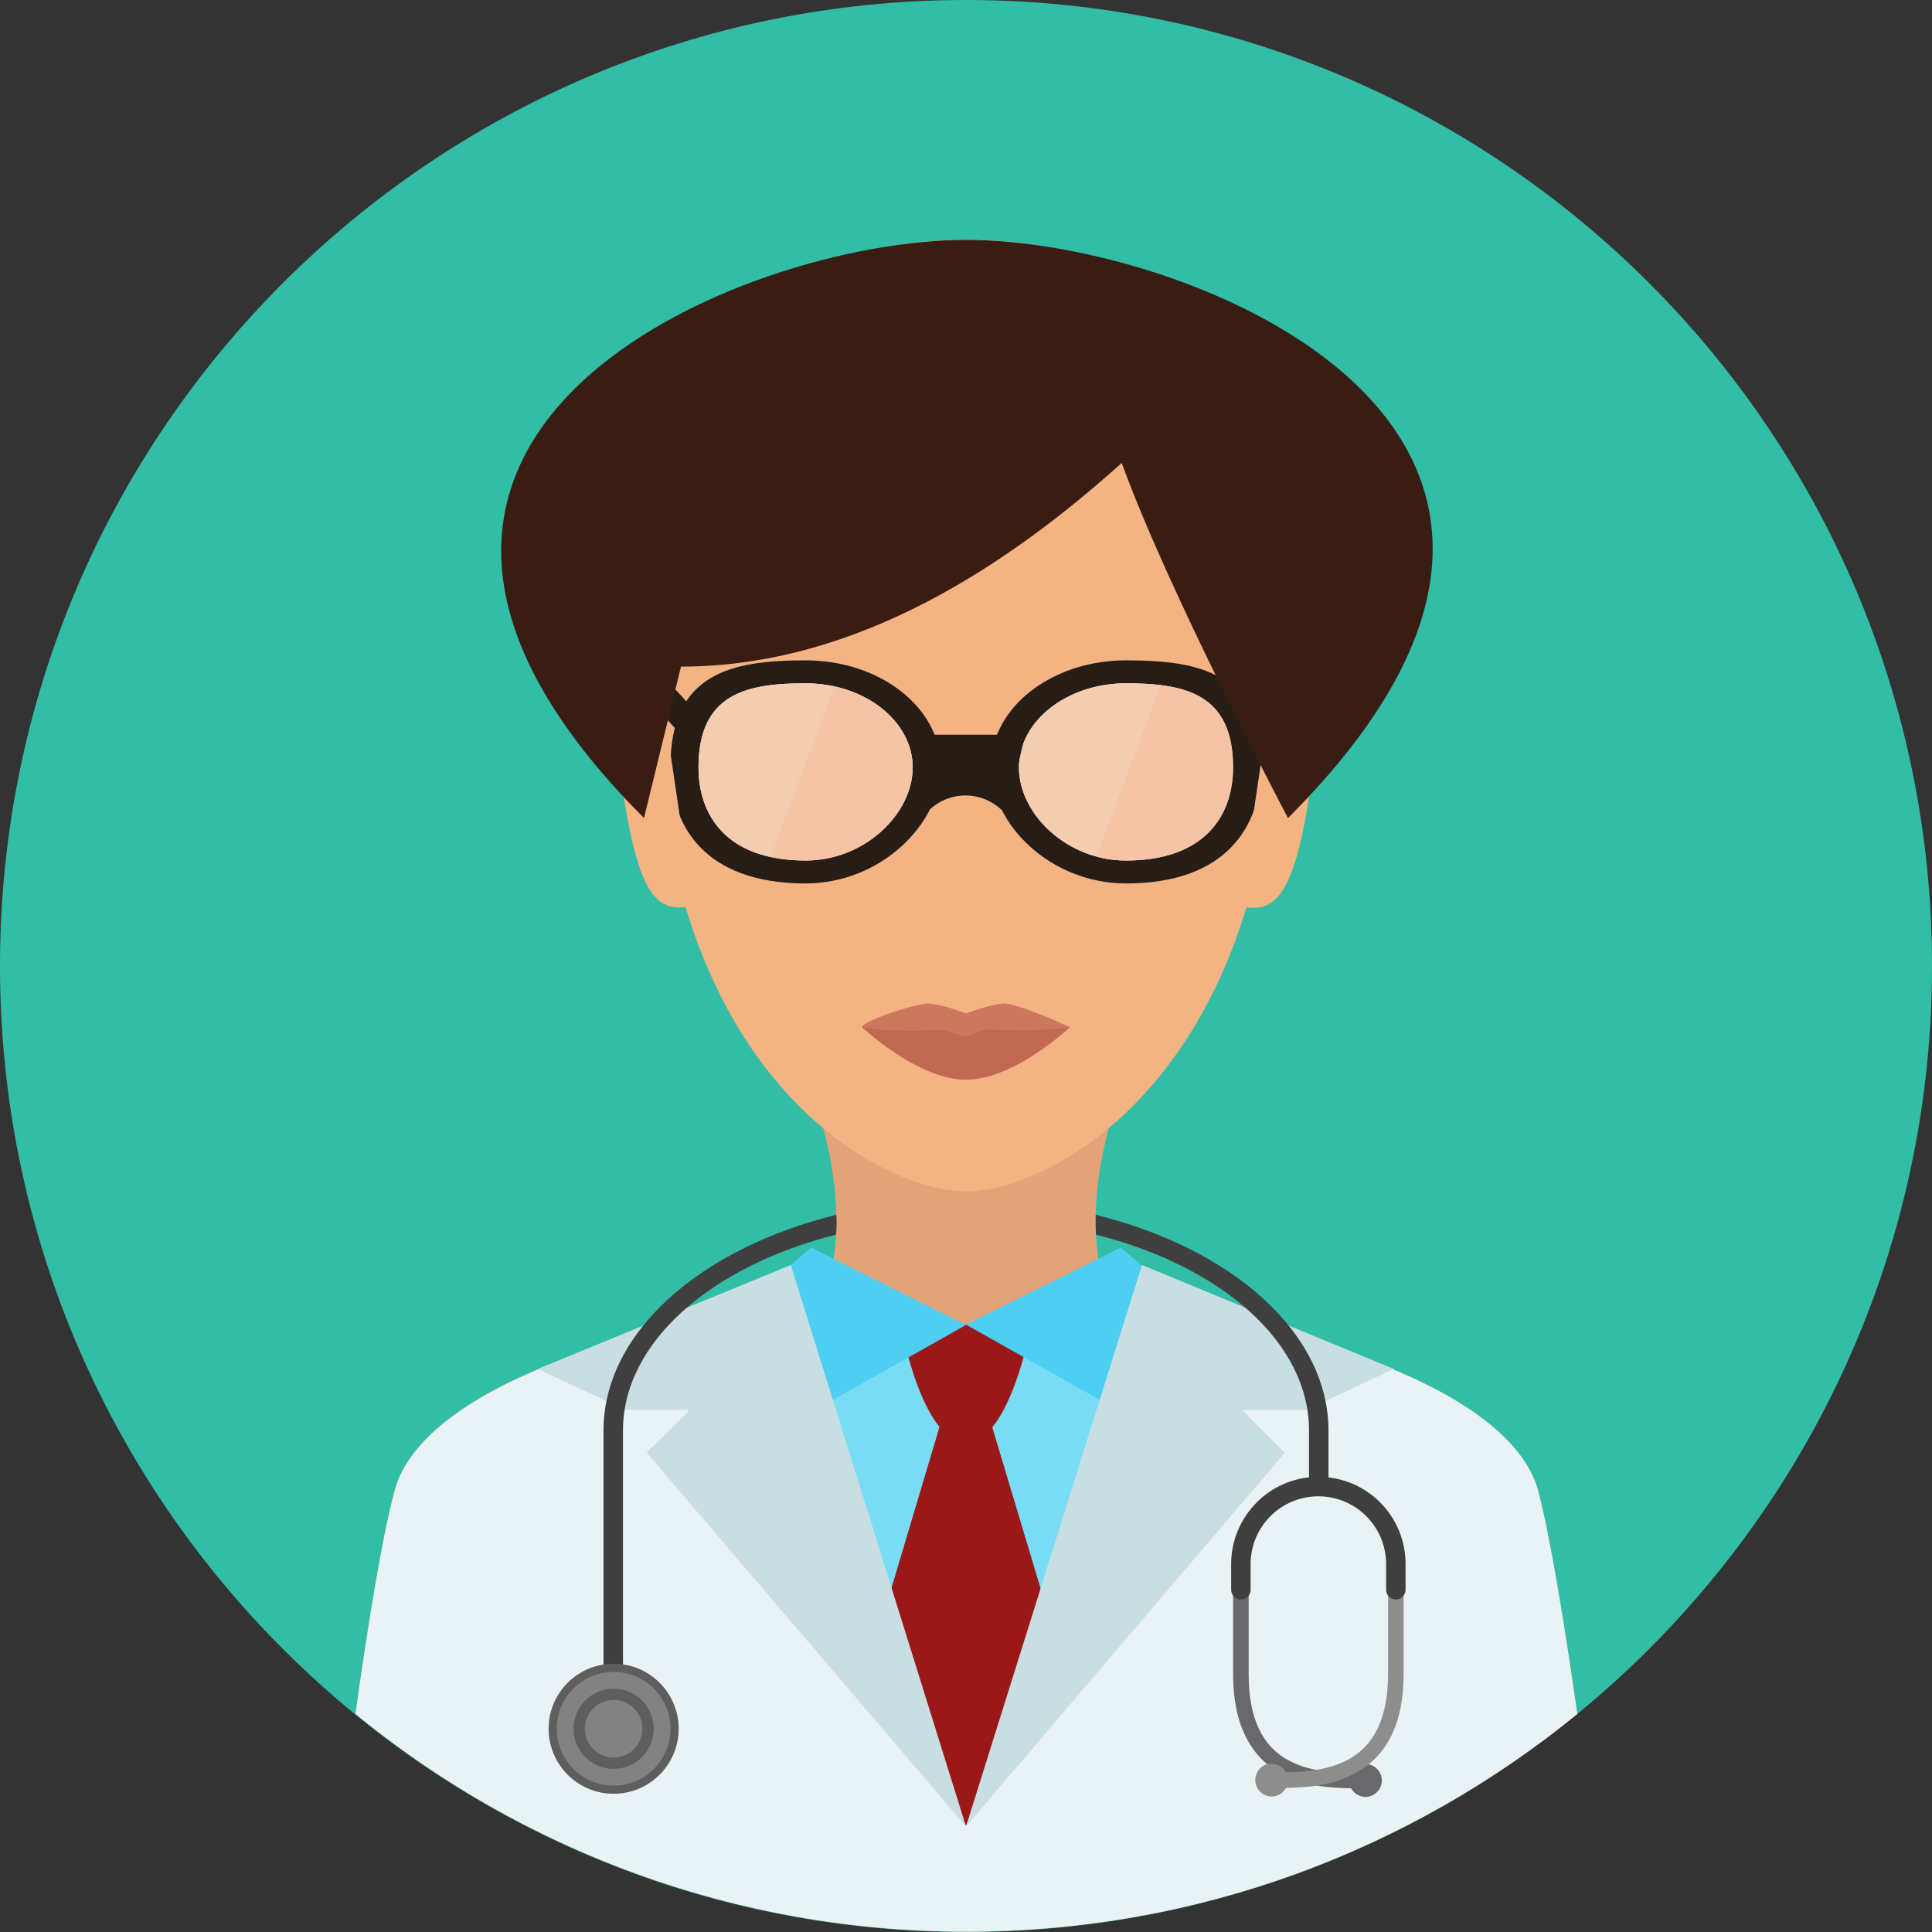 <svg height="800" width="800" xmlns="http://www.w3.org/2000/svg" viewBox="0 0 496.2 496.2" xml:space="preserve">
    <rect x="0" y="0" width="496.2" height="496.2" fill="#333333" stroke="none"/>
    <path style="fill:#32bea6" d="M496.2 248.1C496.2 111.1 385.1 0 248.1 0S0 111.1 0 248.1s111.1 248.1 248.1 248.1 248.1-111.1 248.1-248.1z"/>
    <path style="fill:#e2a379" d="M287 282.1h-77.8c12.1 36.6 1 53.3 1 53.3l26.9 6.1h22l26.9-6.1s-11.1-16.7 1-53.3z"/>
    <path style="fill:#e2a379" d="M248.2 390.1c44.9 0 37.8-54.7 37.8-54.7s-8.9 17.3-38.1 17.3-37.5-17.3-37.5-17.3-7.1 54.7 37.8 54.7z"/>
    <path style="fill:#e2a379" d="M247.8 333.4c-77.2 0-139.1 22.1-146.4 49.3-3.3 12.2-7 35.2-10.1 57.5 42.7 34.9 97.4 55.9 156.9 55.9s114.1-21 156.9-55.9c-3.2-22.3-6.9-45.4-10.1-57.5-7.5-27.2-70.1-49.3-147.2-49.3z"/>
    <path style="fill:#e9f2f4" d="M247.8 333.4c-77.2 0-139.1 22.1-146.4 49.3-3.3 12.2-7 35.2-10.1 57.5 42.7 34.9 97.4 55.9 156.9 55.9s114.1-21 156.9-55.9c-3.2-22.3-6.9-45.4-10.1-57.5-7.5-27.2-70.1-49.3-147.2-49.3z"/>
    <path style="fill:#78ddf4" d="M247.7 333.4h-9.3c-19.7.3-37.9 1.8-52.9 4.1 0 0 4 37.9 4 58.6l58.5 69 58.3-68.9c0-42.6-.1-58.9-.1-58.9-16.7-2.5-35.9-3.9-58.5-3.9z"/>
    <path style="fill:#e2a379" d="M287 282.1h-77.8c12.1 36.6 1 53.3 1 53.3l26.9 6.1h22l26.9-6.1s-11.1-16.7 1-53.3z"/>
    <path style="fill:#9b1818" d="m248.1 340.2-15.7 4.7s5.4 25.6 15.7 25.6c10.3 0 15.7-25.6 15.7-25.6l-15.7-4.7z"/>
    <path style="fill:#9b1818" d="M248.1 468.9s16.1-29.4 23.7-45.8l-19.7-65.7H244l-19.5 65.4c7.6 16.5 23.6 46.1 23.6 46.1z"/>
    <path style="fill:#4ecff2" d="m306.5 336.6-18.6-16.2-39.8 19.8s58.1 32.8 58.4 32.6v-36.2z"/>
    <path style="fill:#c9dee2" d="m358 351.6-64.7-26.7-45.2 144.2 81.9-96-11-11h16.5z"/>
    <path style="fill:#4ecff2" d="m189.7 336.6 18.6-16.2 39.8 19.9s-58.1 32.8-58.3 32.6v-36.3h-.1z"/>
    <path style="fill:#c9dee2" d="m138.1 351.6 65-26.7 45 144.2-82-96 11-11h-16.5z"/>
    <path style="fill:#3f3f3f" d="M214.8 312c-34.9 8.6-59.8 30.2-59.8 55.4v85.3h5v-85.3c0-22.7 22.7-42.2 54.7-50.3.2-1.6.2-3.3.1-5.1zM281.4 312c0 1.8 0 3.5.1 5.1 32.1 8.1 54.7 27.6 54.7 50.3v15.7h5v-15.6c0-25.3-24.9-46.9-59.8-55.5z"/>
    <circle style="fill:#5e5e5e" cx="157.6" cy="444" r="16.7"/>
    <circle style="fill:#828282" cx="157.6" cy="444" r="14.6"/>
    <circle style="fill:#5e5e5e" cx="157.6" cy="444" r="10.3"/>
    <circle style="fill:#828282" cx="157.6" cy="444" r="7.4"/>
    <path style="fill:#69696b" d="M349.4 459.3c-5.8 0-13.5-.1-20.1-3.6-8.3-4.4-12.6-13.1-12.6-25.7v-21.6h4V430c0 11.2 3.4 18.5 10.4 22.2 6 3.2 13.4 3.2 18.9 3.2h.6v4h-.6c-.2-.1-.4-.1-.6-.1z"/>
    <path style="fill:#69696b" d="M354.9 457.3c0 2.3-1.9 4.2-4.2 4.2-2.3 0-4.2-1.9-4.2-4.2 0-2.3 1.9-4.2 4.2-4.2 2.2-.1 4.2 1.8 4.2 4.2z"/>
    <path style="fill:#8d8d8e" d="M327.8 459.2h-1.2v-4h.6c5.4 0 12.9 0 18.9-3.2 7-3.7 10.4-11 10.4-22.2v-21.6h4v21.6c0 12.7-4.2 21.3-12.6 25.7-6.6 3.6-14.3 3.7-20.1 3.7z"/>
    <path style="fill:#8d8d8e" d="M322.4 457.2c0 2.3 1.9 4.2 4.2 4.2 2.3 0 4.2-1.9 4.2-4.2 0-2.3-1.9-4.2-4.2-4.2-2.3-.1-4.2 1.8-4.2 4.2z"/>
    <path style="fill:#3f3f3f" d="M358.5 410.8c-1.4 0-2.5-1.1-2.5-2.5v-6.6c0-9.6-7.8-17.4-17.4-17.4s-17.4 7.8-17.4 17.4v6.6c0 1.4-1.1 2.5-2.5 2.5s-2.5-1.1-2.5-2.5v-6.6c0-12.3 10-22.4 22.4-22.4s22.4 10 22.4 22.4v6.6c0 1.3-1.1 2.5-2.5 2.5z"/>
    <path style="fill:#f4b382" d="M327.9 175.2c0-92.4-35.7-113.6-79.8-113.6-44 0-79.8 21.2-79.8 113.6 0 31.3 5.6 55.8 14 74.7 18.4 41.6 50.3 56.1 65.8 56.1s47.3-14.5 65.8-56.1c8.4-18.9 14-43.4 14-74.7z"/>
    <path style="fill:#261d17" d="M206.9 169.6c-19.1 0-34.7 3.3-34.7 27.2 0 15.1 8.6 30.1 34.7 30.1 19.1 0 34.7-15.1 34.7-30.1s-15.5-27.2-34.7-27.2zm0 51.4c-20.7 0-27.5-12-27.5-23.9 0-19 12.3-21.6 27.5-21.6s27.5 9.7 27.5 21.6c0 11.9-12.3 23.9-27.5 23.9z"/>
    <path style="fill:#f4c4a4" d="M206.9 175.5c-15.2 0-27.5 2.7-27.5 21.6 0 11.9 6.8 23.9 27.5 23.9 15.2 0 27.5-12 27.5-23.9s-12.3-21.6-27.5-21.6z"/>
    <path style="fill:#f4ccb0" d="M206.9 175.5c-15.2 0-27.5 2.7-27.5 21.6 0 10 4.8 20 18.5 23l16.5-43.8c-2.4-.5-4.9-.8-7.5-.8z"/>
    <path style="fill:#f4c4a4" d="M234.4 197.1c0-9.9-8.5-18.2-20-20.8L198 220.1c2.6.6 5.6.9 9 .9 15.1 0 27.4-12 27.4-23.9z"/>
    <path style="fill:#261d17" d="M176.4 188.7c-.9 0-1.8-.4-2.5-1.1l-13.3-14.5c-1.3-1.4-1.2-3.6.2-4.8 1.4-1.3 3.6-1.2 4.8.2l13.3 14.5c1.3 1.4 1.2 3.6-.2 4.8-.6.6-1.4.9-2.3.9zM320.4 188.7c.9 0 1.8-.4 2.5-1.1l13.3-14.5c1.3-1.4 1.2-3.6-.2-4.8-1.4-1.3-3.6-1.2-4.8.2L317.9 183c-1.3 1.4-1.2 3.6.2 4.8.7.6 1.5.9 2.3.9z"/>
    <path style="fill:#261d17" d="M254.5 196.8c0 15.1 15.5 30.1 34.7 30.1 26.1 0 34.7-15.1 34.7-30.1 0-23.9-15.5-27.2-34.7-27.2s-34.7 12.2-34.7 27.2zm7.2.3c0-11.9 12.3-21.6 27.5-21.6s27.5 2.7 27.5 21.6c0 11.9-6.8 23.9-27.5 23.9-15.2 0-27.5-12-27.5-23.9z"/>
    <path style="fill:#f4c4a4" d="M289.2 175.5c15.2 0 27.5 2.7 27.5 21.6 0 11.9-6.8 23.9-27.5 23.9-15.2 0-27.5-12-27.5-23.9s12.3-21.6 27.5-21.6z"/>
    <path style="fill:#f4ccb0" d="M289.2 175.5c-2.6 0-5.1.3-7.5.8-11.5 2.6-20 10.9-20 20.8s8.4 19.8 19.9 22.9l16.5-44c-2.8-.4-5.8-.5-8.9-.5z"/>
    <path style="fill:#f4c4a4" d="M298.1 220.1c13.7-3 18.5-13 18.5-23 0-15-7.7-19.8-18.5-21.1l-16.5 44c2.4.7 4.9 1 7.6 1 3.3 0 6.3-.3 8.9-.9z"/>
    <path style="fill:#261d17" d="M260.3 200.6h-21.7c-.2 0-6-11.9-5.7-11.9h30.2c.3 0-2.6 11.9-2.8 11.9z"/>
    <path style="fill:#261d17" d="M258.4 200.7c-3-2.1-6.6-4.2-10.5-4.2-2.9 0-5.8 1.6-8.2 2.8-3.9 2-3.9 12.7-3.9 12.7 2.2-4.7 7-7.7 12.2-7.7 5.1 0 9.9 3 12.2 7.7-.1.1 1.1-9.3-1.8-11.3z"/>
    <path style="fill:#f4b382" d="M160.7 207.7c4.3 25.2 9.6 26.3 17.3 25l-8.1-54.8c-7.7 1.4-13.5 4.7-9.2 29.8zM326.5 178l-8.1 54.8c7.6 1.3 13 .1 17.3-25 4.2-25.2-1.6-28.5-9.2-29.8z"/>
    <path style="fill:#3a1d12" d="M330.8 210.1c99.2-99.2-25.3-148.5-82.7-148.5s-180.8 50.3-82.7 148.5l9.5-38.9c45.8 0 84.9-26.9 113.2-52.3 12 33.2 42.7 91.2 42.7 91.2z"/>
    <path style="fill:#cc785e" d="M274.8 263.8s-14.2 9.6-26.7 9.6-26.7-9.6-26.7-9.6c0-1.4 11.3-5.3 16.1-6 3-.5 10.6 2.5 10.6 2.5s7.5-2.9 10.4-2.5c4.9.7 16.3 6 16.3 6z"/>
    <path style="fill:#c16952" d="M274.8 263.8s-14.2 13.5-26.7 13.5-26.7-13.5-26.7-13.5 6.5 1.5 19.6.7c2.2-.1 5.1 1.6 7 1.6 1.7 0 4.2-1.8 6.1-1.7 13.8.8 20.7-.6 20.7-.6z"/>
</svg>
